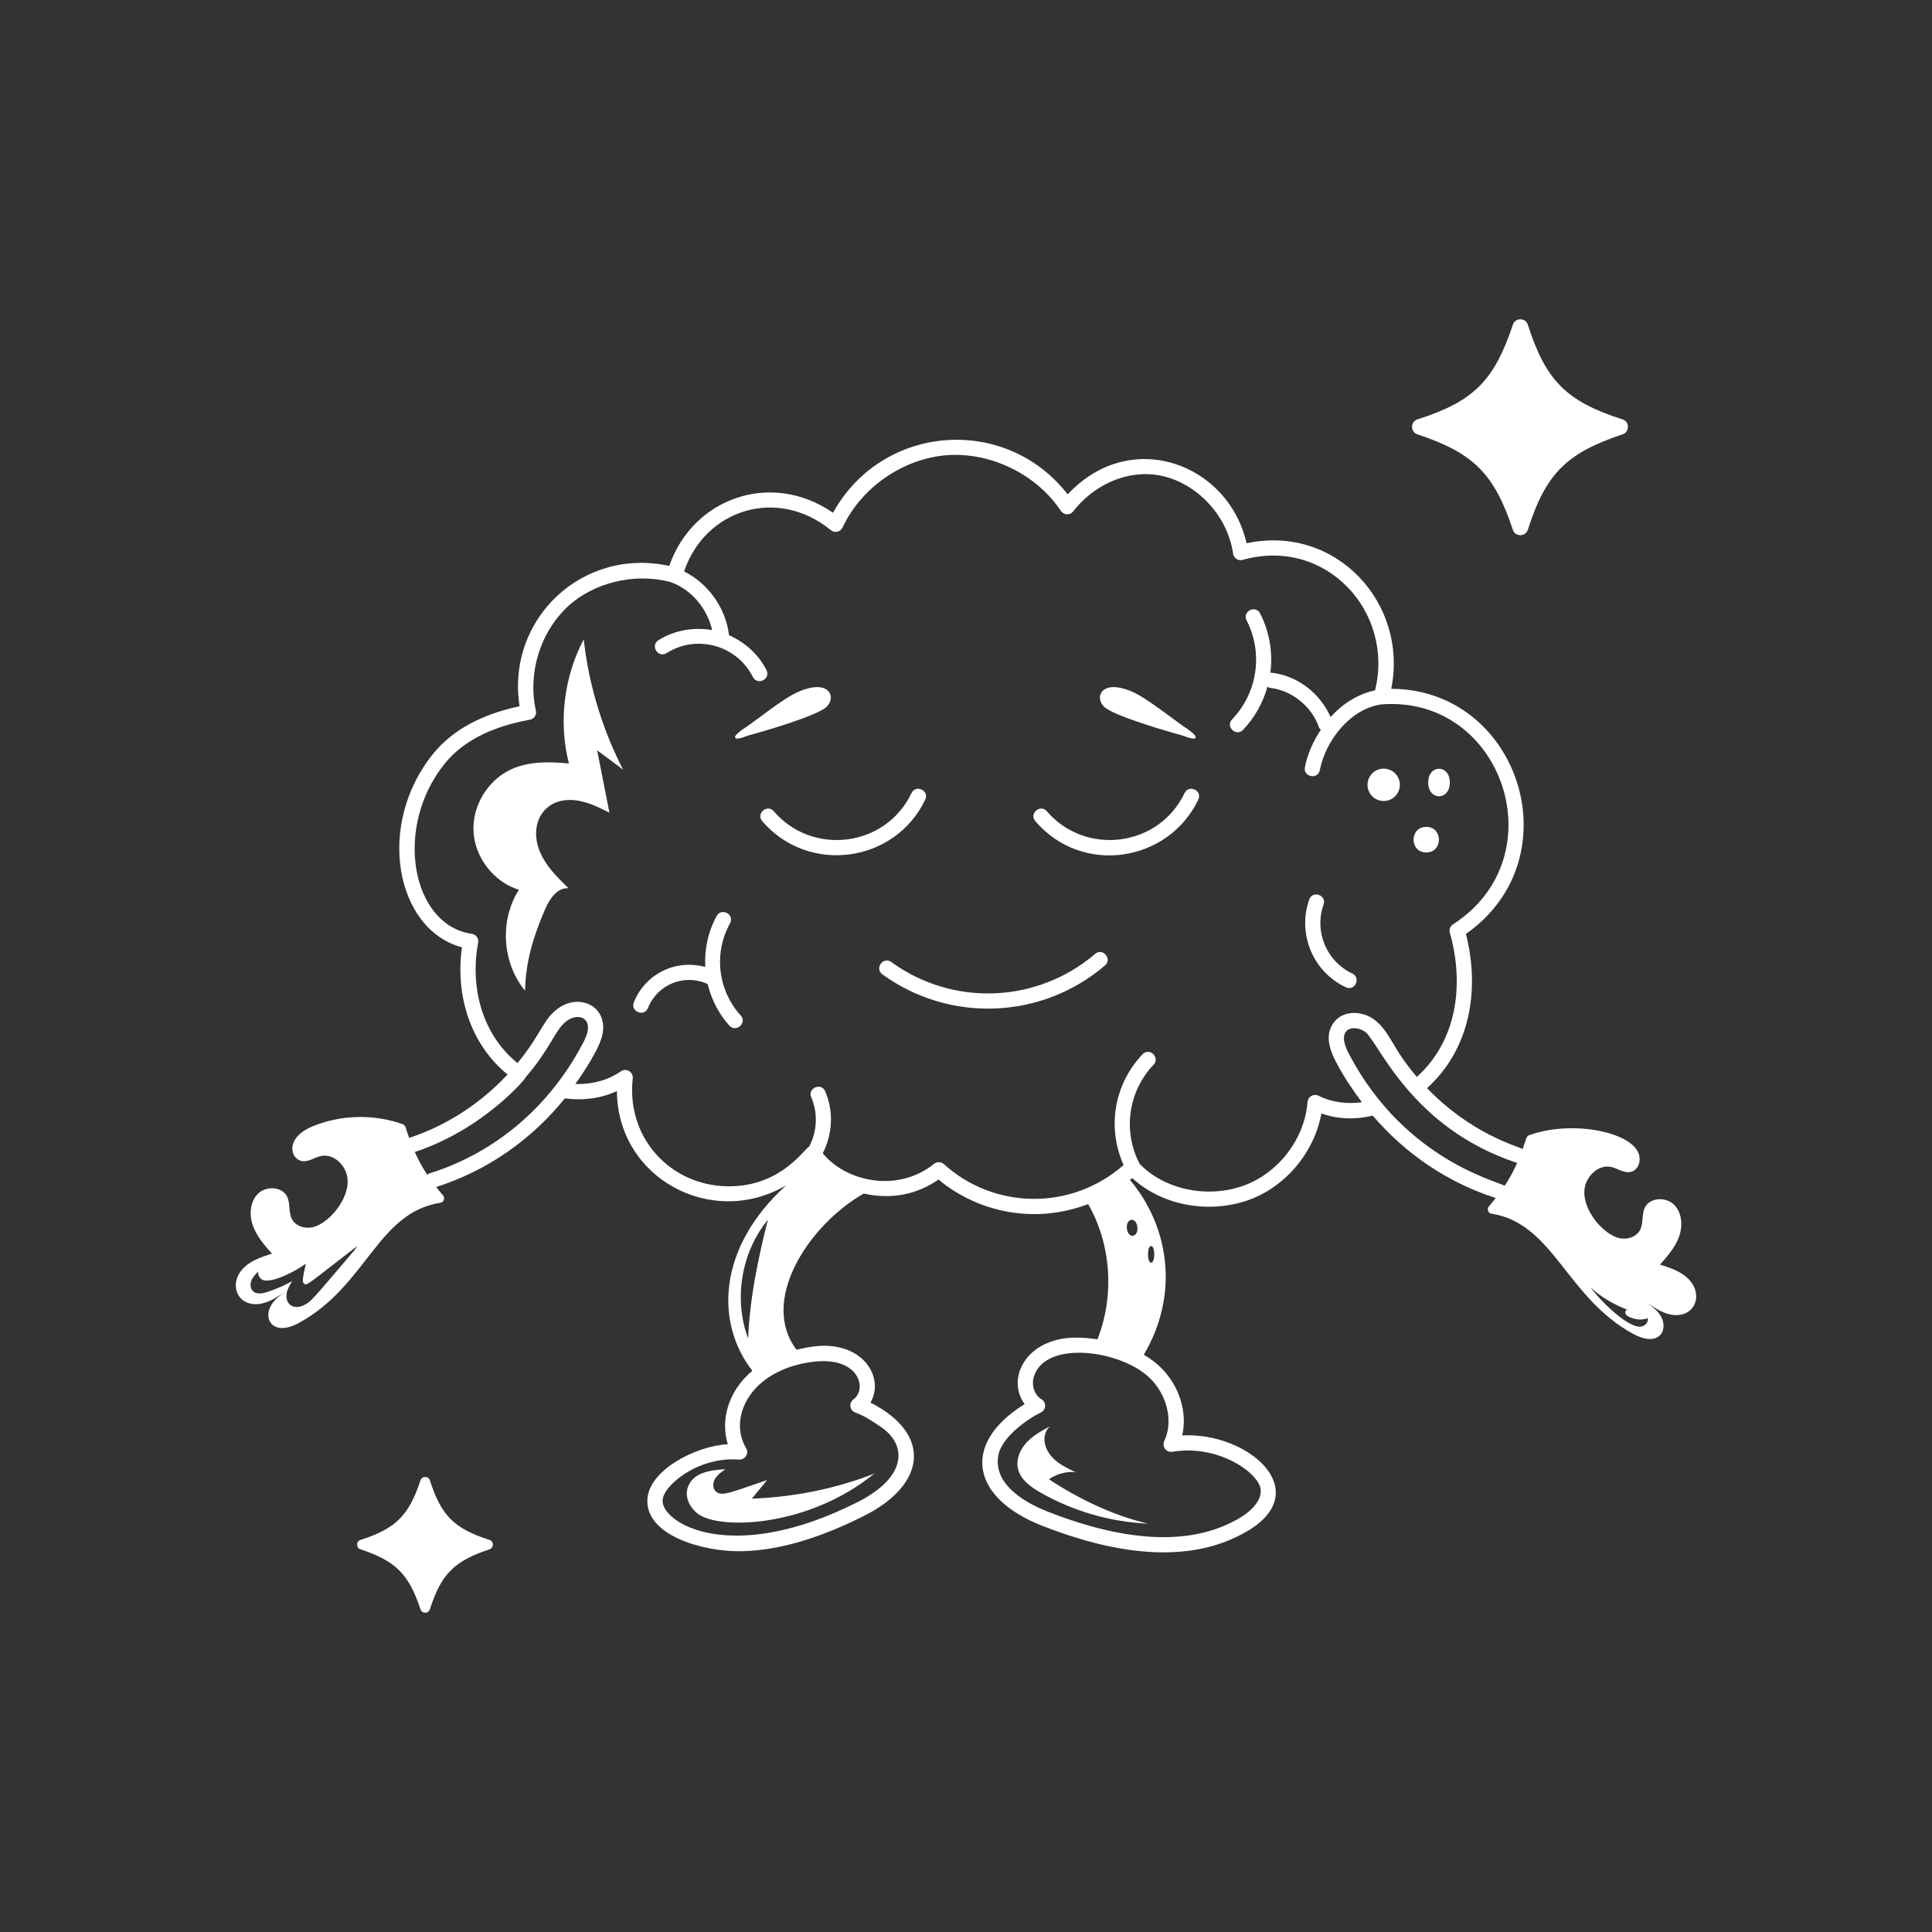 <svg version="1.0" preserveAspectRatio="xMidYMid meet" height="1080" viewBox="0 0 810 810" zoomAndPan="magnify" width="1080" xmlns:xlink="http://www.w3.org/1999/xlink" xmlns="http://www.w3.org/2000/svg"><rect x="0" y="0" width="810" height="810" fill="#333333" stroke="none"/><defs><clipPath id="1cf29be3de"><path clip-rule="nonzero" d="M 592 133.055 L 683 133.055 L 683 225 L 592 225 Z M 592 133.055"></path></clipPath><clipPath id="6209b60111"><path clip-rule="nonzero" d="M 149 619 L 207 619 L 207 676.805 L 149 676.805 Z M 149 619"></path></clipPath></defs><path fill-rule="nonzero" fill-opacity="1" d="M 271.68 422.574 C 275.543 412.812 286.809 408.066 296.691 412.555 C 298.25 419.008 301.348 425.09 305.793 430.004 C 308.602 433.059 313.371 428.863 310.527 425.719 C 301.008 415.23 299.09 399.707 306.066 387.105 C 308.113 383.387 302.504 380.352 300.488 384.016 C 296.887 390.504 295.289 398.016 295.68 405.422 C 282.902 401.93 270.316 408.648 265.75 420.234 C 264.203 424.148 270.117 426.5 271.68 422.574 Z M 271.68 422.574" fill="#ffffff"></path><path fill-rule="nonzero" fill-opacity="1" d="M 564.223 413.91 C 568.09 415.734 570.715 409.914 566.941 408.145 C 556.105 403.027 550.922 390.504 554.91 379.25 C 556.312 375.262 550.305 373.145 548.906 377.121 C 543.875 391.312 550.305 407.359 564.223 413.91 Z M 564.223 413.91" fill="#ffffff"></path><path fill-rule="nonzero" fill-opacity="1" d="M 314.199 308.223 C 319.301 306.867 342.961 300.066 346.633 296.25 C 350.199 292.547 348.047 287.234 341.051 288.168 C 332.949 289.25 325.883 295.402 313.863 304.109 C 312.832 304.855 306.246 308.848 308.707 309.613 C 309.871 309.973 312.984 308.543 314.199 308.223 Z M 314.199 308.223" fill="#ffffff"></path><path fill-rule="nonzero" fill-opacity="1" d="M 495.266 308.223 C 496.48 308.543 499.594 309.973 500.762 309.613 C 503.219 308.848 496.633 304.855 495.605 304.109 C 482.641 294.723 476.195 289.207 468.414 288.168 C 461.449 287.242 459.262 292.543 462.832 296.25 C 466.422 299.98 489.746 306.758 495.266 308.223 Z M 495.266 308.223" fill="#ffffff"></path><path fill-rule="nonzero" fill-opacity="1" d="M 369.934 408.488 C 398.141 428.988 436.793 427.422 463.242 404.789 C 466.461 402.051 462.305 397.195 459.109 399.945 C 435.004 420.547 399.652 422.219 373.695 403.332 C 370.246 400.863 366.543 406.02 369.934 408.488 Z M 369.934 408.488" fill="#ffffff"></path><path fill-rule="nonzero" fill-opacity="1" d="M 300.004 625.199 C 298.66 623.836 298.824 621.504 299.844 619.887 C 300.867 618.273 302.586 616.984 304.207 615.969 C 297.891 616.352 290.391 617.25 288.309 623.754 C 286.945 628.004 289.543 632.746 293.305 635.141 C 303.113 641.395 339.32 640.008 366.594 617.789 C 350.18 624.242 332.828 627.641 315.203 628.328 C 317.34 625.727 319.473 623.129 321.609 620.527 C 306.465 625.602 302.469 627.703 300.004 625.199 Z M 300.004 625.199" fill="#ffffff"></path><path fill-rule="nonzero" fill-opacity="1" d="M 450.887 617.176 C 448.203 615.918 445.496 614.645 443.164 612.82 C 436.711 607.781 436.715 600.84 440.309 597.93 C 436.762 599.84 433.152 601.805 430.406 604.75 C 427.66 607.699 425.883 611.852 426.789 615.777 C 427.836 620.316 432.031 623.352 436.074 625.672 C 449.836 633.562 465.508 638.102 481.359 638.793 C 466.863 635.477 452.172 628.375 439.762 620.184 C 442.98 617.953 446.98 616.871 450.887 617.176 Z M 450.887 617.176" fill="#ffffff"></path><path fill-rule="nonzero" fill-opacity="1" d="M 109.98 546.461 C 113.422 545.688 116.426 543.652 119.34 541.66 C 117.148 543.305 114.895 545.023 113.562 547.422 C 110.191 553.48 114.941 560.254 125.129 554.738 C 153.867 539.188 158.055 508.445 184.668 504.25 C 186.176 504.012 186.707 502.195 185.668 501.074 C 184.676 500 183.816 498.809 182.898 497.668 C 204.121 490.855 222.684 478.004 236.809 460.5 C 244.539 461.516 252.059 460.496 258.641 457.441 C 258.871 494.016 298.477 515.277 329.617 496.941 C 300.578 523.281 299.898 554.785 315.43 574.707 C 304.777 583.605 302.164 596.004 305.145 605.508 C 291.934 606.148 271.879 616.305 271.406 628.816 C 270.863 643.816 294.605 650.359 309.629 650.359 C 325.059 650.359 342.695 645.402 362.324 635.504 C 388.219 622.445 391.016 601.32 364.953 588.043 C 369.691 579.746 365.008 568.848 353.68 565.391 C 346.836 563.312 340.359 564.348 333.945 565.879 C 318.484 545.641 338.484 513.98 362.109 500.41 C 374.328 503.105 384.867 500.504 393.461 494.523 C 409.77 508.109 433.516 513.48 456.207 504.812 C 465.957 521.844 467.293 543.289 460.117 561.508 C 453.262 560.59 446.395 560.086 439.219 563.043 C 427.223 567.984 423.445 580.402 429.578 588.66 C 402.684 605.457 407.281 628.059 436.965 639.699 C 464.824 650.625 497.898 657.195 523.547 641.566 C 551.023 624.832 523.375 600.387 495.648 601.801 C 497.855 592.25 494.578 581.25 486.844 573.504 C 484.723 571.383 482.227 569.574 479.539 567.953 C 494.199 543.336 490.652 514.789 473.715 494.648 C 474.035 494.387 474.41 494.199 474.727 493.934 C 486.883 505.191 506.273 509.051 523.074 503.262 C 538.855 497.762 551.059 483.148 554 466.824 C 560.84 469.258 568.309 469.496 575.52 467.723 C 589.336 483.848 606.984 495.805 627.086 502.262 C 626.168 503.398 625.312 504.586 624.32 505.66 C 623.281 506.781 623.812 508.598 625.324 508.836 C 651.41 512.949 656.648 544.055 684.859 559.324 C 688.41 561.242 693.316 562.648 696.059 559.688 C 697.922 557.676 697.762 554.398 696.43 552.004 C 695.094 549.609 692.844 547.891 690.652 546.242 C 693.562 548.234 696.566 550.27 700.012 551.043 C 710.172 553.324 714.746 543.062 707.812 536.129 C 704.656 532.977 700.227 531.527 695.977 530.188 C 699.129 526.613 702.352 522.926 703.965 518.438 C 705.574 513.953 705.223 508.426 701.84 505.066 C 698.457 501.711 691.766 501.977 689.637 506.238 C 688.176 509.164 689.117 512.875 687.57 515.754 C 685.988 518.691 682.125 519.836 678.871 519.102 C 672.438 517.648 663.512 507.621 664.285 498.848 C 664.773 493.32 670.012 488.086 675.434 489.246 C 678.113 489.82 680.613 491.789 683.277 491.395 C 686.895 490.855 688.32 486.586 686.855 483.234 C 682.965 474.336 658.824 469.621 641.145 475.906 C 639.867 476.359 639.945 477.344 638.418 481.723 C 635.59 480.355 616.621 475.227 598.293 456.203 C 616.344 439.914 620.559 415.039 614.602 391.562 C 660.129 359.547 636.754 288.875 583.281 288.789 C 590.516 252.961 560.129 219.742 522.641 227.762 C 515 194.281 474.008 178.953 447.637 207.266 C 421.445 173.625 369.762 177.812 349.246 214.98 C 323.039 196.887 290.234 209.148 280.598 237.277 C 244.129 229.281 212.141 259.629 217.84 296.098 C 201.797 299.504 189.668 306.145 181.734 315.863 C 157.387 345.68 165.832 389.746 193.676 397.168 C 190.887 416.938 196.922 437.527 212.793 450.488 C 201.551 462.535 187.32 471.879 171.734 477 C 171.66 477.023 171.641 477.109 171.57 477.141 C 171.051 475.641 170.469 474.16 170.047 472.633 C 169.879 472.027 169.438 471.531 168.844 471.32 C 156.762 467.023 143.098 467.32 131.215 472.156 C 119.164 477.066 121.742 486.07 126.715 486.809 C 129.375 487.207 131.879 485.234 134.555 484.664 C 139.98 483.504 145.219 488.738 145.707 494.262 C 146.477 503.004 137.578 513.059 131.121 514.516 C 127.863 515.25 124.004 514.109 122.422 511.168 C 120.871 508.289 121.812 504.578 120.352 501.652 C 118.223 497.391 111.531 497.125 108.148 500.484 C 104.77 503.844 104.414 509.371 106.027 513.855 C 107.641 518.34 110.859 522.031 114.016 525.602 C 109.762 526.945 105.332 528.391 102.18 531.543 C 95.27 538.449 99.781 548.75 109.98 546.461 Z M 339.707 571.086 C 360.438 568.016 363.664 582.5 357.867 586.637 C 355.777 588.109 356.199 591.348 358.613 592.23 C 362.484 593.645 365.301 595.535 369.223 598.176 C 380.102 605.488 380.887 618.988 359.461 629.812 C 306.426 656.527 277.422 638.504 277.781 629.051 C 278.004 622.887 292.582 610.578 309.828 611.934 C 312.367 612.102 314.141 609.352 312.805 607.113 C 305.266 594.543 314.234 574.875 339.707 571.086 Z M 321.938 511.383 C 317.809 527.758 314.348 544.293 313.648 561.168 C 307.504 544.664 310.777 525.008 321.938 511.383 Z M 488.129 604.141 C 487.074 606.363 488.848 609.094 491.539 608.664 C 510.648 605.43 527.617 617.43 528.516 624.281 C 529.289 630.117 522.363 634.824 520.234 636.125 C 500.77 647.98 473.531 647.199 439.281 633.758 C 430.676 630.383 416.527 622.867 418.492 610.488 C 419.793 602.285 431.5 594.52 436.34 592.223 C 438.672 591.125 438.809 587.859 436.578 586.582 C 433.727 584.93 432.344 580.828 433.426 577.223 C 438.098 561.625 470.234 565.898 482.336 578.012 C 489.496 585.188 491.938 596.176 488.129 604.141 Z M 483.918 525.895 C 483.918 530.551 481.309 530.605 481.309 525.895 C 481.309 521.184 483.918 521.234 483.918 525.895 Z M 476.859 514.574 C 477.242 519.027 472.828 519.41 472.445 514.949 C 472.066 510.496 476.477 510.113 476.859 514.574 Z M 682.344 549.156 C 681.07 549.238 680.742 551.156 683.18 552.195 C 685.695 553.27 688.23 553.613 690.797 552.664 C 691.27 554.359 689.574 556.043 687.82 556.211 C 682.57 556.715 671.191 545.73 666.824 539.688 C 671.254 543.902 676.664 546.898 682.344 549.156 Z M 636.09 487.574 C 634.59 490.902 632.84 494.102 630.836 497.152 C 627.812 495.172 589.055 486.234 565.855 442.426 C 564.238 439.367 562.227 435.039 564.422 432.371 C 566.031 430.422 569.855 430.824 572.195 432.48 C 578.062 436.688 591.152 472.707 636.09 487.574 Z M 200.465 395.25 C 200.801 393.461 199.562 391.758 197.773 391.5 C 172.617 387.945 164.695 346.812 186.664 319.898 C 194.125 310.758 206.059 304.656 222.125 301.758 C 223.914 301.434 225.066 299.691 224.676 297.922 C 221.203 282.504 226.309 265.512 237.656 254.645 C 248.625 244.234 265.957 240.051 281.016 243.988 C 289.844 247.059 296.473 255.086 298.582 264.172 C 290.863 262.805 282.676 264.242 276.062 268.41 C 272.531 270.668 275.863 276.047 279.477 273.805 C 292.074 265.82 308.926 270.48 315.645 283.812 C 317.586 287.57 323.227 284.703 321.348 280.934 C 318.051 274.418 312.32 269.254 305.637 266.301 C 304.348 255.02 296.953 244.645 286.812 239.578 C 295.473 213.746 325.711 203.789 348.352 222.281 C 350.012 223.645 352.418 222.973 353.258 221.152 C 361.016 204.453 378.566 192.27 396.922 190.844 C 415.281 189.457 434.512 198.793 444.773 214.18 C 445.832 215.781 448.438 216.309 449.93 214.383 C 459.855 201.812 475.125 196.188 488.789 199.918 C 503.258 203.93 514.855 217.16 516.973 232.113 C 517.23 234.004 519.102 235.258 520.98 234.734 C 555.984 224.93 584.641 256.629 576.492 289.445 C 569.297 290.941 562.871 295.062 557.855 300.621 C 553.461 290.586 543.844 283.148 532.902 282.02 C 532.789 282.008 532.707 282.109 532.594 282.109 C 533.719 273.629 532.23 264.805 528.316 257.195 C 526.352 253.43 520.734 256.375 522.641 260.109 C 529.676 273.777 527.234 290.465 516.574 301.566 C 513.648 304.609 518.234 309.023 521.156 305.988 C 526.023 300.941 529.504 294.633 531.383 287.887 C 531.691 288.027 531.898 288.32 532.254 288.359 C 541.422 289.312 549.926 296.074 552.93 304.809 C 553.086 305.281 553.441 305.602 553.77 305.934 C 550.465 310.887 548.117 316.363 547.086 321.645 C 546.281 325.789 552.523 327 553.34 322.863 C 555.727 310.605 566.09 297.02 579.336 295.289 C 579.359 295.289 579.379 295.305 579.406 295.301 C 630.129 291.555 653.078 359.262 609.199 387.516 C 608.027 388.27 607.48 389.707 607.863 391.059 C 614.012 412.891 610.785 436.406 594.008 451.512 C 587.5 443.824 584.891 438.742 584.051 437.457 C 581.887 433.777 579.656 429.977 575.895 427.293 C 571.176 423.926 563.562 423.352 559.492 428.328 C 555.344 433.363 557.16 439.633 560.215 445.402 C 563.367 451.355 567.027 456.879 570.984 462.105 C 564.5 462.988 558.281 462.141 552.793 459.395 C 550.711 458.355 548.348 459.828 548.195 462.004 C 547 477.574 535.816 492.062 520.996 497.238 C 505.707 502.496 488.09 498.637 477.781 487.918 C 470.52 473.906 473.207 457.375 483.617 446.418 C 486.551 443.352 481.887 438.965 479.012 442.023 C 467.492 454.098 463.809 472.047 471.066 488.461 C 448.805 507.898 416.535 506.934 395.754 488.074 C 394.582 487.027 392.836 486.965 391.617 487.949 C 376.305 500.23 354.699 495.484 344.938 483.52 C 349.062 475.527 349.594 465.793 345.957 457.527 C 344.254 453.656 338.434 456.242 340.129 460.094 C 343 466.637 342.578 474.34 339.289 480.656 C 337.309 481.531 328.094 496.5 307.488 497.324 C 283.113 498.465 262.406 478.621 265.277 452.141 C 265.578 449.438 262.555 447.613 260.309 449.164 C 254.848 452.926 248.199 454.691 241.219 454.477 C 244.715 449.547 251.742 439.121 252.688 433.141 C 254.605 421.789 242.93 416.383 234.078 422.719 C 227.57 427.367 227.332 433.035 216.969 445.699 C 202.031 433.625 196.973 413.758 200.465 395.25 Z M 220.082 452.105 C 220.113 452.062 220.086 452.004 220.113 451.961 C 231.348 438.984 232.594 431.617 237.793 427.906 C 241.973 424.918 247.367 426.293 246.398 432.102 C 246.086 434.07 245.113 436.012 244.145 437.832 C 230.121 464.305 207.266 483.547 179.816 492.02 C 179.52 492.109 179.402 492.406 179.156 492.566 C 177.152 489.52 175.402 486.316 173.898 482.988 C 203.414 473.242 221.355 450.984 220.082 452.105 Z M 105.457 536.723 C 106.102 535.215 107.32 534.039 108.508 532.906 C 107.707 534.02 108.859 536.039 110.113 536.594 C 113.766 538.195 124.004 532.98 128.238 529.793 C 127.367 534.098 126.262 537.449 127.562 538.242 C 128.867 539.039 129.062 538.332 149.723 522.453 L 148.684 524.082 C 131.117 544.602 130.484 545.879 127.043 547.371 C 122.664 549.266 119.461 546.43 120.18 542.254 C 120.5 540.391 121.52 538.73 122.52 537.121 C 119.18 538.977 115.66 540.504 112.027 541.68 C 110.027 542.328 107.566 542.77 106.059 541.312 C 104.879 540.172 104.809 538.23 105.457 536.723 Z M 105.457 536.723" fill="#ffffff"></path><path fill-rule="nonzero" fill-opacity="1" d="M 319.582 344.285 C 338.883 366.793 375.188 361.879 387.906 335.262 C 389.73 331.445 383.961 328.727 382.152 332.508 C 371.266 355.309 340.512 358.898 324.414 340.137 C 321.727 336.957 316.805 341.059 319.582 344.285 Z M 319.582 344.285" fill="#ffffff"></path><path fill-rule="nonzero" fill-opacity="1" d="M 502.387 335.262 C 504.215 331.445 498.441 328.727 496.633 332.508 C 485.773 355.258 455.031 358.93 438.906 340.137 C 436.191 336.961 431.309 341.055 434.074 344.285 C 453.738 367.25 489.859 361.477 502.387 335.262 Z M 502.387 335.262" fill="#ffffff"></path><path fill-rule="nonzero" fill-opacity="1" d="M 238.371 372.406 C 233.625 367.805 228.75 363.016 226.277 356.887 C 221.438 344.91 228.562 333.262 242.57 335.719 C 247.141 336.52 251.359 338.629 255.5 340.711 C 253.785 331.996 252.066 323.281 250.352 314.566 C 253.977 317.27 257.602 319.973 261.23 322.676 C 252.488 305.645 246.84 287.066 244.73 268.043 C 236.387 283.848 234.121 302.77 238.508 320.098 C 230.395 319.301 221.891 319.129 214.457 322.473 C 204.5 326.953 197.867 337.938 198.535 348.836 C 199.203 359.73 207.129 369.82 217.559 373.051 C 209.391 385.762 210.484 403.719 220.137 415.344 C 220.43 402.828 223.613 392.617 228.574 381.125 C 230.434 376.824 233.703 371.996 238.371 372.406 Z M 238.371 372.406" fill="#ffffff"></path><path fill-rule="nonzero" fill-opacity="1" d="M 586.898 329.039 C 586.898 329.484 586.855 329.926 586.77 330.363 C 586.684 330.801 586.555 331.223 586.383 331.637 C 586.211 332.047 586.004 332.438 585.754 332.809 C 585.508 333.18 585.227 333.52 584.91 333.836 C 584.598 334.152 584.254 334.434 583.883 334.68 C 583.512 334.926 583.121 335.137 582.711 335.309 C 582.301 335.477 581.875 335.605 581.438 335.691 C 581 335.781 580.559 335.824 580.113 335.824 C 579.668 335.824 579.227 335.781 578.789 335.691 C 578.352 335.605 577.93 335.477 577.52 335.309 C 577.105 335.137 576.715 334.926 576.344 334.68 C 575.973 334.434 575.633 334.152 575.316 333.836 C 575 333.52 574.719 333.18 574.473 332.809 C 574.227 332.438 574.016 332.047 573.848 331.637 C 573.676 331.223 573.547 330.801 573.461 330.363 C 573.371 329.926 573.328 329.484 573.328 329.039 C 573.328 328.594 573.371 328.152 573.461 327.715 C 573.547 327.277 573.676 326.855 573.848 326.441 C 574.016 326.031 574.227 325.641 574.473 325.27 C 574.719 324.898 575 324.555 575.316 324.242 C 575.633 323.926 575.973 323.645 576.344 323.398 C 576.715 323.148 577.105 322.941 577.52 322.77 C 577.93 322.602 578.352 322.473 578.789 322.383 C 579.227 322.297 579.668 322.254 580.113 322.254 C 580.559 322.254 581 322.297 581.438 322.383 C 581.875 322.473 582.301 322.602 582.711 322.77 C 583.121 322.941 583.512 323.148 583.883 323.398 C 584.254 323.645 584.598 323.926 584.91 324.242 C 585.227 324.555 585.508 324.898 585.754 325.27 C 586.004 325.641 586.211 326.031 586.383 326.441 C 586.555 326.855 586.684 327.277 586.77 327.715 C 586.855 328.152 586.898 328.594 586.898 329.039 Z M 586.898 329.039" fill="#ffffff"></path><path fill-rule="nonzero" fill-opacity="1" d="M 607.852 328.07 C 607.852 320.371 598.781 320.371 598.781 328.07 C 598.781 335.766 607.852 335.77 607.852 328.07 Z M 607.852 328.07" fill="#ffffff"></path><path fill-rule="nonzero" fill-opacity="1" d="M 597.961 357.391 C 605.043 357.391 605.051 346.676 597.961 346.676 C 590.879 346.676 590.867 357.391 597.961 357.391 Z M 597.961 357.391" fill="#ffffff"></path><g clip-path="url(#1cf29be3de)"><path fill-rule="nonzero" fill-opacity="1" d="M 594.391 182.148 C 617.777 189.945 626.438 198.605 634.234 221.992 C 635.102 225.164 639.719 225.164 640.586 221.992 C 648.09 198.605 656.754 189.945 680.137 182.148 C 683.312 181.281 683.312 176.664 680.137 175.797 C 656.754 168.293 648.09 159.629 640.586 136.25 C 639.719 133.07 635.102 133.07 634.234 136.25 C 626.438 159.629 617.777 168.293 594.391 175.797 C 591.219 176.664 591.219 181.281 594.391 182.148 Z M 594.391 182.148" fill="#ffffff"></path></g><g clip-path="url(#6209b60111)"><path fill-rule="nonzero" fill-opacity="1" d="M 180.262 620.723 C 179.719 618.727 176.812 618.727 176.27 620.723 C 171.367 635.426 165.922 640.871 151.219 645.59 C 149.223 646.137 149.223 649.039 151.219 649.582 C 165.922 654.484 171.367 659.93 176.27 674.637 C 176.812 676.629 179.719 676.629 180.262 674.637 C 184.98 659.93 190.43 654.484 205.133 649.582 C 207.125 649.039 207.125 646.137 205.133 645.59 C 190.43 640.871 184.98 635.426 180.262 620.723 Z M 180.262 620.723" fill="#ffffff"></path></g></svg>
